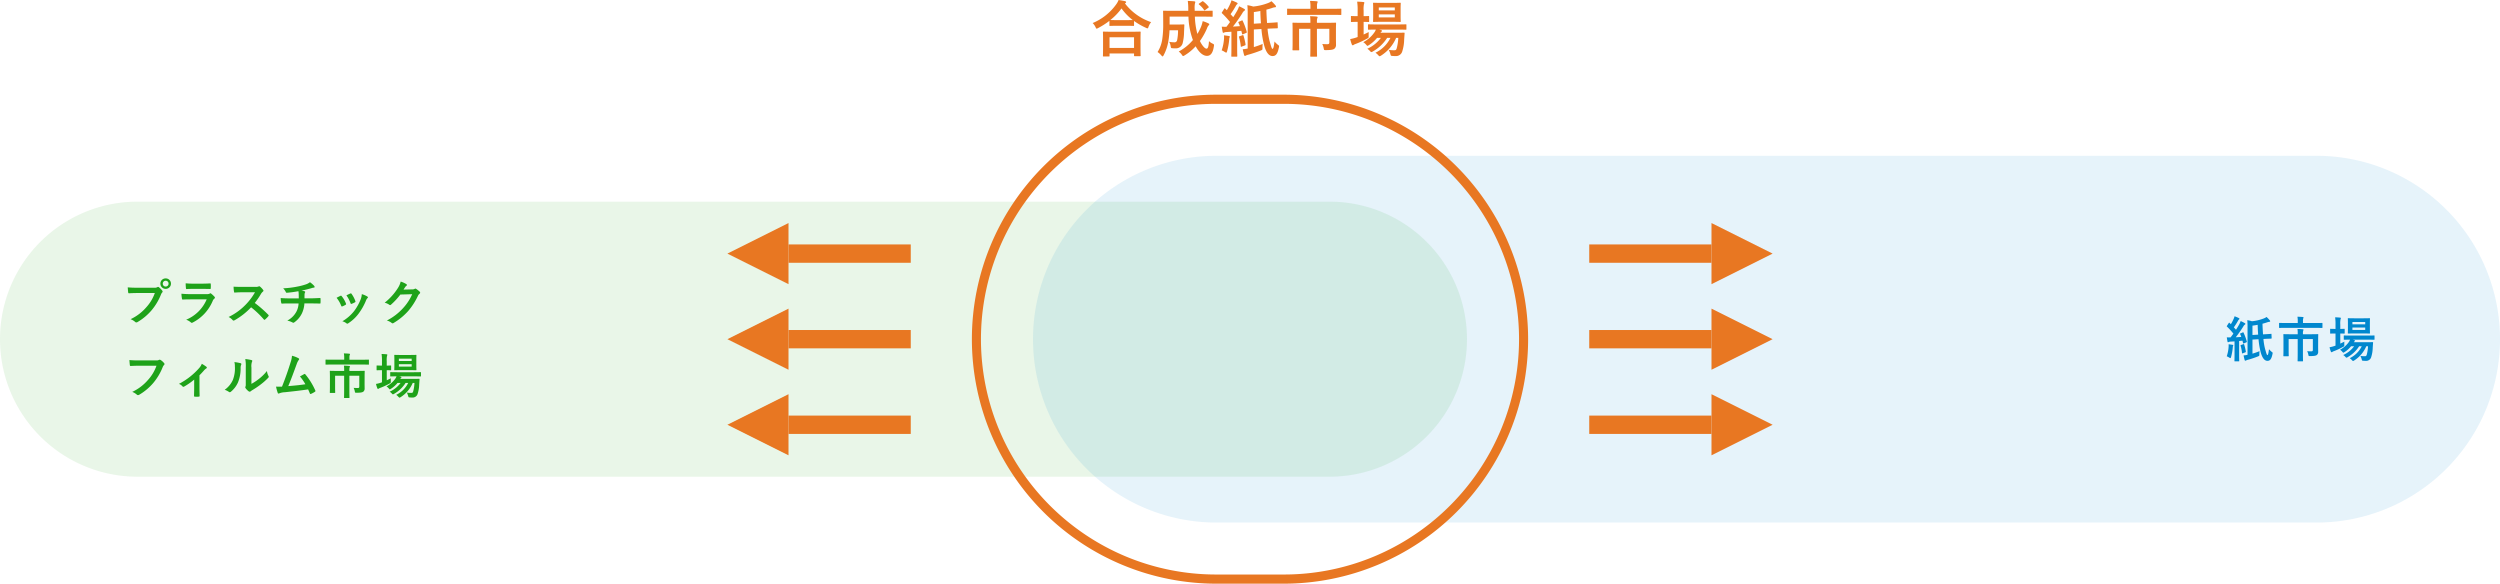 <svg xmlns="http://www.w3.org/2000/svg" width="818" height="190.98" viewBox="0 0 818 190.98">
  <g id="グループ_7210" data-name="グループ 7210" transform="translate(-299 -5872.02)">
    <path id="パス_1252" data-name="パス 1252" d="M45,0H435a45,45,0,0,1,0,90H45A45,45,0,0,1,45,0Z" transform="translate(299 5938)" fill="#1ea219" opacity="0.1"/>
    <path id="パス_1251" data-name="パス 1251" d="M60,0H420a60,60,0,0,1,0,120H60A60,60,0,0,1,60,0Z" transform="translate(637 5923)" fill="#0087ce" opacity="0.1"/>
    <path id="パス_1253" data-name="パス 1253" d="M80,3A76.626,76.626,0,0,0,36.951,16.149a77.233,77.233,0,0,0-27.9,33.88,76.895,76.895,0,0,0,7.1,73.02,77.234,77.234,0,0,0,33.88,27.9A76.515,76.515,0,0,0,80,157h22a76.626,76.626,0,0,0,43.049-13.149,77.234,77.234,0,0,0,27.9-33.88,76.895,76.895,0,0,0-7.1-73.02,77.234,77.234,0,0,0-33.88-27.9A76.515,76.515,0,0,0,102,3H80m0-3h22a80,80,0,0,1,0,160H80A80,80,0,0,1,80,0Z" transform="translate(617 5903)" fill="#e87722"/>
    <path id="パス_1254" data-name="パス 1254" d="M9.008-5.872l1.984-.112a24.911,24.911,0,0,0,.736,4.352c.528,1.888,1.28,2.72,2.176,2.72.848,0,1.312-.56,1.648-2.192.112-.5.08-.512-.208-.72a6.285,6.285,0,0,1-.928-.9C14.24-1.44,14.144-.8,13.872-.8c-.192,0-.416-.9-.768-2.112a20.8,20.8,0,0,1-.512-3.152l.16-.016c1.52-.08,2.192-.08,2.368-.1.112,0,.16-.048.16-.208l-.048-1.184c0-.16,0-.192-.16-.176-.208.032-.848.08-2.368.16l-.24.016c-.08-1.056-.144-2.24-.176-3.488.5-.128,1.008-.272,1.52-.448a2.921,2.921,0,0,1,.72-.176c.176,0,.272-.064.272-.176a.411.411,0,0,0-.112-.288,9.971,9.971,0,0,0-1.072-1.12,4.014,4.014,0,0,1-.944.5,14.762,14.762,0,0,1-3.84.9,9.156,9.156,0,0,0-1.52-.352,21.156,21.156,0,0,1,.08,2.384V-.88a9.766,9.766,0,0,1-1.3.192c.128.608.24,1.12.368,1.536.048.144.112.192.224.192a.47.47,0,0,0,.272-.1A2.682,2.682,0,0,1,7.536.736,30.874,30.874,0,0,0,10.784-.352c.48-.192.48-.192.48-.688,0-.352.016-.72.048-1.04a23.4,23.4,0,0,1-2.3.816Zm0-1.5v-3.056c.544-.064,1.1-.16,1.7-.272.032,1.152.08,2.224.16,3.216ZM5.152-7.92c-.224.1-.24.112-.176.272q.216.456.384.912c-.624.048-1.232.08-1.824.112a39.29,39.29,0,0,0,2.448-3.488,1.9,1.9,0,0,1,.528-.656c.128-.064.176-.128.176-.24,0-.1-.048-.16-.192-.24a13,13,0,0,0-1.344-.688,8.239,8.239,0,0,1-.48,1.1c-.336.592-.688,1.168-1.056,1.744l-.7-.784A21.808,21.808,0,0,0,4.3-12.064a.976.976,0,0,1,.3-.384c.08-.064.144-.128.144-.208,0-.1-.064-.176-.208-.256A13.463,13.463,0,0,0,3.152-13.5a4.891,4.891,0,0,1-.368.992,11.641,11.641,0,0,1-.848,1.6c-.128-.128-.272-.256-.4-.4q-.1-.1-.144-.1c-.048,0-.1.048-.16.144L.7-10.432c-.112.176-.16.224-.016.336a23,23,0,0,1,2.08,2.272c-.3.432-.608.848-.928,1.248A11.01,11.01,0,0,1,.608-6.608c.08.56.144.96.224,1.344.032.16.08.272.176.272a.382.382,0,0,0,.224-.08A1.842,1.842,0,0,1,1.84-5.2l1.3-.08v4.256c0,1.472-.032,2-.032,2.1,0,.16.016.176.176.176H4.5c.16,0,.176-.016.176-.176,0-.08-.032-.624-.032-2.1V-5.408L5.728-5.52l.192.768c.032.176.08.208.272.128l.752-.32c.208-.1.256-.112.208-.288A17.429,17.429,0,0,0,6.1-8.112c-.08-.16-.08-.192-.288-.1ZM.592-.4a4.235,4.235,0,0,1,.8.416,1.015,1.015,0,0,0,.384.176C1.888.192,1.92.08,2-.16a17.735,17.735,0,0,0,.56-3.056,1.558,1.558,0,0,1,.08-.528.425.425,0,0,0,.08-.224c0-.08-.048-.144-.256-.192C2.208-4.208,1.6-4.288,1.2-4.336a8.067,8.067,0,0,1,0,.88A12.179,12.179,0,0,1,.592-.4Zm4.72-3.712c-.192.064-.24.08-.192.256a11.85,11.85,0,0,1,.464,2.368c.016.16.048.192.272.1l.768-.288c.208-.08.224-.112.208-.288A14.836,14.836,0,0,0,6.3-4.224c-.048-.176-.08-.208-.272-.144ZM30.5-5.6c0-1.184.032-1.76.032-1.872,0-.16-.016-.176-.176-.176-.1,0-.656.032-2.224.032H25.52v-.272a2.771,2.771,0,0,1,.08-.88.831.831,0,0,0,.1-.3c0-.1-.1-.16-.256-.176-.576-.064-1.136-.08-1.712-.1a9.393,9.393,0,0,1,.08,1.488v.24H21.5c-1.568,0-2.128-.032-2.224-.032-.144,0-.16.016-.16.176,0,.112.032.608.032,1.728v3.328c0,1.264-.032,1.728-.032,1.824,0,.16.016.176.16.176H20.7c.16,0,.176-.016.176-.176,0-.1-.032-.576-.032-1.792V-6.048h2.96V-1.28c0,1.52-.032,2.256-.032,2.368,0,.144.016.16.192.16h1.408c.16,0,.176-.016.176-.16,0-.1-.032-.848-.032-2.368V-6.048h3.248v3.5c0,.416-.128.528-.528.528-.416,0-.832-.016-1.328-.048a4.166,4.166,0,0,1,.4,1.216c.08.384.1.384.592.384,1.472-.016,1.92-.144,2.224-.4a1.291,1.291,0,0,0,.384-1.056c0-.528-.016-.992-.016-1.568Zm-.768-4.1c1.424,0,1.9.032,2,.032.16,0,.176-.016.176-.176v-1.28c0-.176-.016-.192-.176-.192-.1,0-.576.032-2,.032H25.536v-.576a2.947,2.947,0,0,1,.08-.928.9.9,0,0,0,.1-.32c0-.08-.112-.128-.256-.144-.576-.064-1.168-.08-1.744-.1a7.368,7.368,0,0,1,.112,1.5v.56H19.888c-1.424,0-1.9-.032-2-.032-.16,0-.176.016-.176.192v1.28c0,.16.016.176.176.176.1,0,.576-.032,2-.032ZM46.816-3.68A12.966,12.966,0,0,1,46.4-.928c-.144.448-.272.5-.624.5a8.649,8.649,0,0,1-1.456-.1A5.381,5.381,0,0,1,44.736.528c.128.5.128.5.5.528a6.823,6.823,0,0,0,.816.032A1.691,1.691,0,0,0,47.856-.144a10.79,10.79,0,0,0,.5-3.072l.112-1.616c.016-.176-.032-.208-.208-.208-.1,0-.56.032-1.92.032H42.16a.778.778,0,0,1,.256-.288.214.214,0,0,0,.128-.208c0-.064-.08-.16-.224-.208l-.528-.128h4.8c1.552,0,2.1.032,2.176.032.16,0,.176-.016.176-.192V-7.04c0-.16-.016-.176-.176-.176-.08,0-.624.032-2.176.032h-5.36c-1.552,0-2.08-.032-2.176-.032-.16,0-.176.016-.176.176V-6c0,.176.016.192.176.192.08,0,.576-.032,1.888-.032a3.3,3.3,0,0,1-.336.672,8.176,8.176,0,0,1-2.96,2.624,3.361,3.361,0,0,1,.768.672c.16.192.24.288.336.288s.192-.08.4-.208A8.774,8.774,0,0,0,41.264-3.68h1.008A9.14,9.14,0,0,1,38.7-.816a2.846,2.846,0,0,1,.672.56c.192.208.272.3.4.3a.958.958,0,0,0,.4-.176A10.665,10.665,0,0,0,43.9-3.68h.864a8.514,8.514,0,0,1-3.936,3.9,3.04,3.04,0,0,1,.7.608c.192.208.288.3.4.3.1,0,.192-.064.384-.176a10.262,10.262,0,0,0,3.936-4.64Zm-4.48-9.152c-1.392,0-1.84-.032-1.952-.032-.16,0-.176.016-.176.176,0,.1.032.48.032,1.36v1.936c0,.912-.032,1.264-.032,1.376,0,.16.016.176.176.176.112,0,.56-.032,1.952-.032h3.008c1.376,0,1.824.032,1.936.032.16,0,.176-.016.176-.176,0-.1-.032-.464-.032-1.376v-1.936c0-.88.032-1.264.032-1.36,0-.16-.016-.176-.176-.176-.112,0-.56.032-1.936.032ZM45.9-9.024H41.712v-.784H45.9Zm0-2.608v.768H41.712v-.768Zm-8.16,3.776c.864,0,1.168.032,1.264.032.16,0,.176-.016.176-.176V-9.216c0-.16-.016-.176-.176-.176-.1,0-.4.032-1.264.032v-1.424a6.744,6.744,0,0,1,.1-1.776.817.817,0,0,0,.1-.32c0-.08-.1-.16-.256-.176-.528-.048-1.008-.08-1.632-.1a14.808,14.808,0,0,1,.128,2.416V-9.36h-.128c-1.056,0-1.376-.032-1.472-.032-.144,0-.16.016-.16.176V-8c0,.16.016.176.16.176.1,0,.416-.032,1.472-.032h.128v3.968c-.128.048-.256.08-.368.128a10.944,10.944,0,0,1-1.584.4,10.318,10.318,0,0,0,.432,1.424c.08.16.144.208.24.208a.493.493,0,0,0,.288-.144A2.442,2.442,0,0,1,35.7-2.1,22.506,22.506,0,0,0,38.64-3.472c.432-.24.432-.208.416-.736,0-.352,0-.72.016-.992-.448.24-.9.448-1.328.656Z" transform="translate(1027 5989)" fill="#0087ce"/>
    <path id="パス_1256" data-name="パス 1256" d="M-46.2,1.5c.22,0,.24-.02.24-.22V.52h8.02v.66c0,.2.02.22.22.22h1.7c.22,0,.24-.02.24-.22,0-.1-.04-.64-.04-3.52V-4.3c0-1.42.04-2,.04-2.12,0-.2-.02-.22-.24-.22-.12,0-.82.04-2.74.04h-6.4c-1.92,0-2.62-.04-2.74-.04-.2,0-.22.02-.22.22,0,.12.04.7.04,2.42v1.72c0,2.9-.04,3.44-.04,3.56,0,.2.02.22.22.22Zm.24-6.28h8.02V-1.3h-8.02ZM-46-8.72c0,.2.02.22.22.22.14,0,.66-.04,2.26-.04h3.1c1.6,0,2.14.04,2.26.04.2,0,.22-.02.22-.22v-1.4a21.781,21.781,0,0,0,3.9,2.24,1.2,1.2,0,0,0,.48.18c.16,0,.24-.14.36-.52a5.317,5.317,0,0,1,.84-1.52,18.048,18.048,0,0,1-8.54-6.1.539.539,0,0,1,.16-.14.341.341,0,0,0,.2-.3c0-.18-.12-.24-.36-.32-.58-.14-1.32-.26-2.1-.38a6.257,6.257,0,0,1-.78,1.42,17.807,17.807,0,0,1-7.7,6.12,4.848,4.848,0,0,1,.94,1.34c.16.36.24.5.38.5a1.451,1.451,0,0,0,.46-.2A24.668,24.668,0,0,0-46-10.16Zm2.48-1.68c-1.36,0-1.92-.02-2.16-.04a19.771,19.771,0,0,0,3.64-3.78,17.886,17.886,0,0,0,3.68,3.8c-.28,0-.88.02-2.06.02Zm28.42-1.14c1.88,0,2.54.04,2.66.04.2,0,.22-.02.22-.22v-1.52c0-.22-.02-.24-.22-.24-.12,0-.78.04-2.66.04h-3v-.48a7.227,7.227,0,0,1,.1-2,.956.956,0,0,0,.1-.38c0-.12-.1-.22-.3-.24-.72-.08-1.4-.1-2.16-.14a19,19,0,0,1,.16,2.82v.42h-5.32c-1.9,0-2.56-.04-2.68-.04-.22,0-.24.02-.24.24,0,.12.04,1.3.04,4.02a32.648,32.648,0,0,1-.28,4.84A10.674,10.674,0,0,1-30.24.04,6.276,6.276,0,0,1-29,1.16c.18.22.3.32.4.32s.2-.12.34-.38A14.979,14.979,0,0,0-26.7-3.58a25.947,25.947,0,0,0,.36-3.5h2.8a16.427,16.427,0,0,1-.3,3.22.848.848,0,0,1-.96.72,9.146,9.146,0,0,1-1.64-.16,4.192,4.192,0,0,1,.48,1.44c.1.62.12.62.58.66a8.7,8.7,0,0,0,1.02.04,2.282,2.282,0,0,0,2.32-1.66,15.767,15.767,0,0,0,.46-3.72c.04-.6.06-1.44.1-2.2,0-.22-.04-.26-.24-.26-.12,0-.48.04-1.7.04H-26.3v-2.58h6.16a24.251,24.251,0,0,0,1.46,7.66A15.853,15.853,0,0,1-23.32-.12,4.72,4.72,0,0,1-22.3.94c.2.3.3.42.42.42a1.269,1.269,0,0,0,.48-.22,15.726,15.726,0,0,0,3.62-2.98c1,1.86,2.32,3.14,3.7,3.14,1.22,0,1.94-.98,2.26-3.12.1-.62.1-.62-.48-.92a3.974,3.974,0,0,1-1.12-.78c-.12,1.86-.36,2.46-.82,2.46-.5,0-1.42-.96-2.14-2.5A22.472,22.472,0,0,0-14.1-7.62a3.066,3.066,0,0,1,.5-.98c.14-.16.28-.28.28-.42,0-.12-.1-.22-.3-.32a11.715,11.715,0,0,0-1.86-.72,9.892,9.892,0,0,1-.54,1.84,16.211,16.211,0,0,1-1.2,2.34,25.39,25.39,0,0,1-.82-5.66Zm-1.52-4.3c-.1.08-.16.12-.16.18s.04.1.12.18a7.705,7.705,0,0,1,1.62,1.76c.06.08.1.14.16.14s.14-.06.26-.14l.96-.72c.22-.14.22-.22.1-.38a9.047,9.047,0,0,0-1.72-1.68c-.16-.12-.22-.12-.42.02ZM1.26-7.34l2.48-.14a31.139,31.139,0,0,0,.92,5.44c.66,2.36,1.6,3.4,2.72,3.4,1.06,0,1.64-.7,2.06-2.74.14-.62.1-.64-.26-.9A7.857,7.857,0,0,1,8.02-3.4C7.8-1.8,7.68-1,7.34-1c-.24,0-.52-1.12-.96-2.64a26,26,0,0,1-.64-3.94l.2-.02c1.9-.1,2.74-.1,2.96-.12.14,0,.2-.06.2-.26L9.04-9.46c0-.2,0-.24-.2-.22-.26.04-1.06.1-2.96.2l-.3.02c-.1-1.32-.18-2.8-.22-4.36.62-.16,1.26-.34,1.9-.56a3.652,3.652,0,0,1,.9-.22c.22,0,.34-.08.34-.22a.513.513,0,0,0-.14-.36,12.464,12.464,0,0,0-1.34-1.4,5.017,5.017,0,0,1-1.18.62,18.452,18.452,0,0,1-4.8,1.12,11.445,11.445,0,0,0-1.9-.44,26.445,26.445,0,0,1,.1,2.98V-1.1a12.208,12.208,0,0,1-1.62.24c.16.76.3,1.4.46,1.92.06.18.14.24.28.24a.587.587,0,0,0,.34-.12A3.352,3.352,0,0,1-.58.92,38.593,38.593,0,0,0,3.48-.44c.6-.24.6-.24.6-.86,0-.44.02-.9.06-1.3A29.248,29.248,0,0,1,1.26-1.58Zm0-1.88v-3.82c.68-.08,1.38-.2,2.12-.34.04,1.44.1,2.78.2,4.02ZM-3.56-9.9c-.28.12-.3.14-.22.34q.27.57.48,1.14c-.78.06-1.54.1-2.28.14a49.113,49.113,0,0,0,3.06-4.36,2.38,2.38,0,0,1,.66-.82c.16-.08.22-.16.22-.3,0-.12-.06-.2-.24-.3a16.247,16.247,0,0,0-1.68-.86,10.3,10.3,0,0,1-.6,1.38c-.42.74-.86,1.46-1.32,2.18l-.88-.98a27.259,27.259,0,0,0,1.74-2.74,1.22,1.22,0,0,1,.38-.48c.1-.08.18-.16.18-.26,0-.12-.08-.22-.26-.32a16.829,16.829,0,0,0-1.74-.74,6.113,6.113,0,0,1-.46,1.24,14.551,14.551,0,0,1-1.06,2c-.16-.16-.34-.32-.5-.5q-.12-.12-.18-.12c-.06,0-.12.06-.2.18l-.66,1.04c-.14.22-.2.28-.02.42a28.756,28.756,0,0,1,2.6,2.84c-.38.54-.76,1.06-1.16,1.56a13.763,13.763,0,0,1-1.54-.04c.1.7.18,1.2.28,1.68.04.2.1.34.22.34a.478.478,0,0,0,.28-.1A2.3,2.3,0,0,1-7.7-6.5l1.62-.1v5.32c0,1.84-.04,2.5-.04,2.62,0,.2.02.22.22.22h1.52c.2,0,.22-.02.22-.22,0-.1-.04-.78-.04-2.62V-6.76l1.36-.14.24.96c.04.22.1.26.34.16l.94-.4c.26-.12.32-.14.26-.36a21.786,21.786,0,0,0-1.32-3.6c-.1-.2-.1-.24-.36-.12ZM-9.26-.5a5.294,5.294,0,0,1,1,.52,1.269,1.269,0,0,0,.48.22c.14,0,.18-.14.28-.44a22.169,22.169,0,0,0,.7-3.82,1.948,1.948,0,0,1,.1-.66.531.531,0,0,0,.1-.28c0-.1-.06-.18-.32-.24C-7.24-5.26-8-5.36-8.5-5.42a10.083,10.083,0,0,1,0,1.1A15.224,15.224,0,0,1-9.26-.5Zm5.9-4.64c-.24.08-.3.1-.24.32a14.812,14.812,0,0,1,.58,2.96c.02.2.06.24.34.12l.96-.36c.26-.1.28-.14.26-.36a18.544,18.544,0,0,0-.66-2.82c-.06-.22-.1-.26-.34-.18ZM28.12-7c0-1.48.04-2.2.04-2.34,0-.2-.02-.22-.22-.22-.12,0-.82.04-2.78.04H21.9v-.34a3.464,3.464,0,0,1,.1-1.1,1.039,1.039,0,0,0,.12-.38c0-.12-.12-.2-.32-.22-.72-.08-1.42-.1-2.14-.12a11.742,11.742,0,0,1,.1,1.86v.3H16.88c-1.96,0-2.66-.04-2.78-.04-.18,0-.2.02-.2.22,0,.14.04.76.04,2.16v4.16c0,1.58-.04,2.16-.04,2.28,0,.2.02.22.2.22h1.78c.2,0,.22-.02.22-.22,0-.12-.04-.72-.04-2.24V-7.56h3.7V-1.6c0,1.9-.04,2.82-.04,2.96,0,.18.02.2.24.2h1.76c.2,0,.22-.02.22-.2,0-.12-.04-1.06-.04-2.96V-7.56h4.06v4.38c0,.52-.16.66-.66.66-.52,0-1.04-.02-1.66-.06a5.207,5.207,0,0,1,.5,1.52c.1.48.12.48.74.48,1.84-.02,2.4-.18,2.78-.5a1.614,1.614,0,0,0,.48-1.32c0-.66-.02-1.24-.02-1.96Zm-.96-5.12c1.78,0,2.38.04,2.5.04.2,0,.22-.02.22-.22v-1.6c0-.22-.02-.24-.22-.24-.12,0-.72.04-2.5.04H21.92v-.72a3.684,3.684,0,0,1,.1-1.16,1.129,1.129,0,0,0,.12-.4c0-.1-.14-.16-.32-.18-.72-.08-1.46-.1-2.18-.12a9.209,9.209,0,0,1,.14,1.88v.7H14.86c-1.78,0-2.38-.04-2.5-.04-.2,0-.22.02-.22.24v1.6c0,.2.02.22.22.22.12,0,.72-.04,2.5-.04ZM48.52-4.6A16.208,16.208,0,0,1,48-1.16c-.18.56-.34.62-.78.62A10.812,10.812,0,0,1,45.4-.66,6.726,6.726,0,0,1,45.92.66c.16.62.16.62.62.66a8.529,8.529,0,0,0,1.02.04A2.114,2.114,0,0,0,49.82-.18a13.487,13.487,0,0,0,.62-3.84l.14-2.02c.02-.22-.04-.26-.26-.26-.12,0-.7.04-2.4.04H42.7a.973.973,0,0,1,.32-.36.268.268,0,0,0,.16-.26c0-.08-.1-.2-.28-.26l-.66-.16h6c1.94,0,2.62.04,2.72.04.2,0,.22-.02.22-.24V-8.8c0-.2-.02-.22-.22-.22-.1,0-.78.04-2.72.04h-6.7c-1.94,0-2.6-.04-2.72-.04-.2,0-.22.02-.22.22v1.3c0,.22.02.24.22.24.1,0,.72-.04,2.36-.04a4.122,4.122,0,0,1-.42.84,10.22,10.22,0,0,1-3.7,3.28,4.2,4.2,0,0,1,.96.84c.2.24.3.36.42.36s.24-.1.5-.26A10.967,10.967,0,0,0,41.58-4.6h1.26a11.425,11.425,0,0,1-4.46,3.58,3.558,3.558,0,0,1,.84.7c.24.26.34.38.5.38a1.2,1.2,0,0,0,.5-.22A13.332,13.332,0,0,0,44.88-4.6h1.08A10.643,10.643,0,0,1,41.04.28a3.8,3.8,0,0,1,.88.76c.24.26.36.38.5.38.12,0,.24-.08.48-.22a12.827,12.827,0,0,0,4.92-5.8Zm-5.6-11.44c-1.74,0-2.3-.04-2.44-.04-.2,0-.22.02-.22.22,0,.12.04.6.04,1.7v2.42c0,1.14-.04,1.58-.04,1.72,0,.2.02.22.22.22.14,0,.7-.04,2.44-.04h3.76c1.72,0,2.28.04,2.42.04.2,0,.22-.02.22-.22,0-.12-.04-.58-.04-1.72v-2.42c0-1.1.04-1.58.04-1.7,0-.2-.02-.22-.22-.22-.14,0-.7.04-2.42.04Zm4.46,4.76H42.14v-.98h5.24Zm0-3.26v.96H42.14v-.96ZM37.18-9.82c1.08,0,1.46.04,1.58.04.2,0,.22-.02.22-.22v-1.52c0-.2-.02-.22-.22-.22-.12,0-.5.04-1.58.04v-1.78a8.43,8.43,0,0,1,.12-2.22,1.021,1.021,0,0,0,.12-.4c0-.1-.12-.2-.32-.22-.66-.06-1.26-.1-2.04-.12a18.511,18.511,0,0,1,.16,3.02v1.72h-.16c-1.32,0-1.72-.04-1.84-.04-.18,0-.2.02-.2.22V-10c0,.2.02.22.2.22.12,0,.52-.04,1.84-.04h.16v4.96c-.16.06-.32.1-.46.16a13.68,13.68,0,0,1-1.98.5,12.9,12.9,0,0,0,.54,1.78c.1.2.18.26.3.26a.617.617,0,0,0,.36-.18,3.052,3.052,0,0,1,.64-.28A28.132,28.132,0,0,0,38.3-4.34c.54-.3.54-.26.52-.92,0-.44,0-.9.02-1.24-.56.3-1.12.56-1.66.82Z" transform="translate(708 5889)" fill="#e87722"/>
    <path id="パス_1255" data-name="パス 1255" d="M10.656-9.1a13.467,13.467,0,0,1-2.7,4.56,15.463,15.463,0,0,1-5.232,4,4.757,4.757,0,0,1,1.488.88.561.561,0,0,0,.4.176A.774.774,0,0,0,5.04.368,17.942,17.942,0,0,0,9.584-3.44a18.842,18.842,0,0,0,3.1-5.2,1.926,1.926,0,0,1,.368-.624.438.438,0,0,0,.16-.3.545.545,0,0,0-.128-.32A5.9,5.9,0,0,0,12-10.992a.375.375,0,0,0-.272-.112.51.51,0,0,0-.272.1,1.53,1.53,0,0,1-.88.16H4.864a28,28,0,0,1-3.072-.112c.032.464.1,1.3.144,1.616.032.224.1.336.3.32.688-.032,1.6-.08,2.64-.08Zm3.552-4.784a1.688,1.688,0,0,0-1.728,1.712,1.707,1.707,0,0,0,1.728,1.712,1.707,1.707,0,0,0,1.728-1.712A1.707,1.707,0,0,0,14.208-13.888Zm0,.768a.916.916,0,0,1,.944.944.916.916,0,0,1-.944.944.916.916,0,0,1-.944-.944A.916.916,0,0,1,14.208-13.12Zm12.208,2.656c.976,0,1.728.032,2.256.032.24.016.288-.048.288-.32a8.124,8.124,0,0,0,0-1.248c0-.176-.048-.256-.192-.256-.624.032-1.472.08-2.512.08h-2.88a22.044,22.044,0,0,1-2.624-.112,13.945,13.945,0,0,0,.08,1.536c.016.256.064.352.224.352.672-.048,1.472-.064,2.192-.064ZM27.632-7.04a12.477,12.477,0,0,1-6.72,6.672A4.69,4.69,0,0,1,22.4.464a.522.522,0,0,0,.352.192.768.768,0,0,0,.32-.112A13.985,13.985,0,0,0,29.6-6.528a1.832,1.832,0,0,1,.544-.752.386.386,0,0,0,.176-.3.472.472,0,0,0-.16-.336,9.444,9.444,0,0,0-1.072-.992.412.412,0,0,0-.24-.112.344.344,0,0,0-.208.1,1.76,1.76,0,0,1-.848.176H22.3A28.315,28.315,0,0,1,19.36-8.88a12.129,12.129,0,0,0,.176,1.616c.032.208.1.3.24.3.8-.048,1.6-.064,2.4-.064Zm11.5-4.08c-1.04,0-1.84,0-2.7-.064a9.321,9.321,0,0,0,.144,1.664c.032.176.08.288.208.272.864-.064,1.7-.1,2.528-.1L43.44-9.36a19.626,19.626,0,0,1-3.008,4.016A19.435,19.435,0,0,1,34.8-1.264a4.384,4.384,0,0,1,1.344,1.04.358.358,0,0,0,.272.144,1.013,1.013,0,0,0,.368-.128A23.019,23.019,0,0,0,42.16-4.432,29.125,29.125,0,0,1,46.32-.464a.329.329,0,0,0,.224.128.277.277,0,0,0,.192-.1A8.573,8.573,0,0,0,47.808-1.52a.4.4,0,0,0,.112-.24.364.364,0,0,0-.128-.224A37.62,37.62,0,0,0,43.36-5.856a25.249,25.249,0,0,0,2.048-2.992,2.93,2.93,0,0,1,.592-.7.442.442,0,0,0,.208-.32.426.426,0,0,0-.08-.208,5.833,5.833,0,0,0-1.04-1.12.529.529,0,0,0-.272-.128.267.267,0,0,0-.176.064,2.35,2.35,0,0,1-1.1.144ZM54.944-7.344c-.784,0-1.968-.016-3.1-.112A7.074,7.074,0,0,0,52-6c.048.256.1.384.3.368.784-.064,1.968-.064,2.544-.064H57.7a6.6,6.6,0,0,1-.7,2.656A7.088,7.088,0,0,1,54-.08a6.593,6.593,0,0,1,1.7.608.607.607,0,0,0,.288.1.5.5,0,0,0,.272-.112A7.612,7.612,0,0,0,58.8-2.48,8.683,8.683,0,0,0,59.6-5.7h1.968c1.168,0,2.1.016,3.1.048.192,0,.192-.064.208-.288a11.379,11.379,0,0,0,0-1.28c-.016-.176-.016-.256-.176-.256-.72.032-2.08.112-3.088.112H59.632c0-.544,0-.912.016-1.264a1.542,1.542,0,0,1,.112-.544.8.8,0,0,0,.1-.272.237.237,0,0,0-.208-.224,4.743,4.743,0,0,0-1.04-.208c.944-.192,1.92-.432,2.9-.7.336-.08.672-.224,1.008-.272.256-.016.416-.048.416-.224a.622.622,0,0,0-.208-.448,7.779,7.779,0,0,0-1.312-1.12,4.585,4.585,0,0,1-1.376.72,19.885,19.885,0,0,1-2.64.688,30.236,30.236,0,0,1-4.752.592,4.34,4.34,0,0,1,.816,1.1c.064.176.16.384.4.352A36.264,36.264,0,0,0,57.648-9.7c.048.32.064.528.08.736.016.464.032,1.1.032,1.616Zm15.184-.192a9.458,9.458,0,0,1,1.5,2.576c.08.224.176.3.4.224a6.642,6.642,0,0,0,1.024-.5c.128-.08.192-.128.192-.224a1.082,1.082,0,0,0-.064-.24,8.568,8.568,0,0,0-1.376-2.368.287.287,0,0,0-.416-.112C71.056-8.016,70.672-7.84,70.128-7.536Zm3.216-.816a10.885,10.885,0,0,1,1.344,2.56c.08.224.144.3.32.24a6.608,6.608,0,0,0,1.1-.5c.208-.112.24-.192.16-.432A9.239,9.239,0,0,0,75.04-8.816a.281.281,0,0,0-.416-.128C74.352-8.832,73.984-8.656,73.344-8.352Zm5.04-.384a5.764,5.764,0,0,1-.368,1.7,16.567,16.567,0,0,1-2.16,3.856A13.912,13.912,0,0,1,72.016.144a3.612,3.612,0,0,1,1.36.672.366.366,0,0,0,.256.112.7.7,0,0,0,.384-.176,12.813,12.813,0,0,0,3.3-3.088,19.51,19.51,0,0,0,2.416-4.256,2.2,2.2,0,0,1,.48-.816c.128-.112.176-.192.176-.288s-.08-.176-.208-.272A7.608,7.608,0,0,0,78.384-8.736Zm13.648-1.488c.192-.288.352-.528.528-.8a1.736,1.736,0,0,1,.4-.432.319.319,0,0,0,.176-.272.334.334,0,0,0-.16-.272,7.871,7.871,0,0,0-1.872-.848,6.833,6.833,0,0,1-.944,2.16,18.978,18.978,0,0,1-4.3,4.752,4.34,4.34,0,0,1,1.536.688.384.384,0,0,0,.24.1.5.5,0,0,0,.336-.176,22.284,22.284,0,0,0,3.024-3.28l3.872-.112A16.3,16.3,0,0,1,91.9-4.176,18.432,18.432,0,0,1,86.576-.1,4.211,4.211,0,0,1,88.1.64a.564.564,0,0,0,.368.176.433.433,0,0,0,.256-.08,20.322,20.322,0,0,0,4.864-3.984,22.053,22.053,0,0,0,3.168-4.944,1.927,1.927,0,0,1,.528-.688.461.461,0,0,0,.192-.336.519.519,0,0,0-.208-.368,7.381,7.381,0,0,0-1.088-.864.464.464,0,0,0-.256-.1.322.322,0,0,0-.208.064,1.485,1.485,0,0,1-.8.192ZM11.2,14.688a13.467,13.467,0,0,1-2.7,4.56,15.463,15.463,0,0,1-5.232,4,4.757,4.757,0,0,1,1.488.88.561.561,0,0,0,.4.176.774.774,0,0,0,.432-.144,17.942,17.942,0,0,0,4.544-3.808,18.842,18.842,0,0,0,3.1-5.2,1.926,1.926,0,0,1,.368-.624.546.546,0,0,0,.224-.4.4.4,0,0,0-.112-.272A4.924,4.924,0,0,0,12.544,12.8a.782.782,0,0,0-.3-.08.452.452,0,0,0-.24.064,1.53,1.53,0,0,1-.88.16H5.408a28,28,0,0,1-3.072-.112c.032.464.1,1.3.144,1.616.032.224.1.336.3.32.688-.032,1.6-.08,2.64-.08Zm14.064,3.12c.56-.544,1.04-1.072,1.456-1.552a4.038,4.038,0,0,1,.72-.656.365.365,0,0,0,.24-.3.441.441,0,0,0-.176-.288,13.189,13.189,0,0,0-1.472-.96,4.5,4.5,0,0,1-.848,1.376,22.761,22.761,0,0,1-6.64,5.2,2.779,2.779,0,0,1,1.152.8.444.444,0,0,0,.32.16.352.352,0,0,0,.208-.064,21.4,21.4,0,0,0,3.312-2.3v2.736c0,.848-.032,1.648-.048,2.56-.016.192.08.272.256.288a8.76,8.76,0,0,0,1.3,0c.192-.016.288-.1.272-.288-.016-.816-.048-1.84-.048-2.608ZM42.272,15.28a4.427,4.427,0,0,1,.144-1.776,1.024,1.024,0,0,0,.128-.4c0-.128-.08-.224-.288-.272a15.268,15.268,0,0,0-2-.336,12.776,12.776,0,0,1,.16,2.784v5.008c0,.816.016,1.008-.1,1.216a.491.491,0,0,0-.064.24.638.638,0,0,0,.144.336,4.62,4.62,0,0,0,.96.976.682.682,0,0,0,.336.128.508.508,0,0,0,.32-.128,5.314,5.314,0,0,1,.464-.336,26.571,26.571,0,0,0,2.848-1.92A20.224,20.224,0,0,0,47.7,18.7c.176-.176.24-.288.24-.4a.8.8,0,0,0-.1-.272,4.612,4.612,0,0,1-.5-1.616,15.354,15.354,0,0,1-2.8,2.72,16.266,16.266,0,0,1-2.272,1.488ZM36.688,13.5a4.3,4.3,0,0,1,.16,1.344,10.424,10.424,0,0,1-.672,4.528A7.943,7.943,0,0,1,33.52,22.56a5.67,5.67,0,0,1,1.36.672.544.544,0,0,0,.3.128.725.725,0,0,0,.416-.208,8.242,8.242,0,0,0,2.272-3.008,11.975,11.975,0,0,0,.864-4.7,2.308,2.308,0,0,1,.192-1.088c.1-.224.064-.416-.208-.5A12.935,12.935,0,0,0,36.688,13.5Zm18.848-2.08a8.532,8.532,0,0,1-.464,2.192c-.832,2.688-1.664,5.056-2.8,7.92-.64.016-1.312.032-1.952-.016a14.907,14.907,0,0,0,.56,2.064c.08.224.256.256.464.16a5.387,5.387,0,0,1,1.872-.384c2.608-.272,5.04-.544,7.6-.928.192.416.368.832.56,1.28.048.144.128.224.224.224a.426.426,0,0,0,.192-.048,8.058,8.058,0,0,0,1.216-.656c.144-.08.208-.176.208-.272a.387.387,0,0,0-.064-.208A22.5,22.5,0,0,0,59.92,17.52c-.112-.128-.208-.192-.384-.1-.448.24-.912.512-1.392.768a15.949,15.949,0,0,1,1.776,2.56c-1.792.272-3.136.4-5.6.608,1.008-2.4,1.856-4.752,2.752-7.2a5.141,5.141,0,0,1,.656-1.328.537.537,0,0,0,.16-.32c0-.1-.08-.176-.192-.256A8.687,8.687,0,0,0,55.536,11.424ZM79.3,18.4c0-1.184.032-1.76.032-1.872,0-.16-.016-.176-.176-.176-.1,0-.656.032-2.224.032H74.32v-.272a2.771,2.771,0,0,1,.08-.88.831.831,0,0,0,.1-.3c0-.1-.1-.16-.256-.176-.576-.064-1.136-.08-1.712-.1a9.394,9.394,0,0,1,.08,1.488v.24H70.3c-1.568,0-2.128-.032-2.224-.032-.144,0-.16.016-.16.176,0,.112.032.608.032,1.728v3.328c0,1.264-.032,1.728-.032,1.824,0,.16.016.176.16.176H69.5c.16,0,.176-.016.176-.176,0-.1-.032-.576-.032-1.792V17.952h2.96V22.72c0,1.52-.032,2.256-.032,2.368,0,.144.016.16.192.16h1.408c.16,0,.176-.016.176-.16,0-.1-.032-.848-.032-2.368V17.952h3.248v3.5c0,.416-.128.528-.528.528-.416,0-.832-.016-1.328-.048a4.166,4.166,0,0,1,.4,1.216c.08.384.1.384.592.384,1.472-.016,1.92-.144,2.224-.4a1.291,1.291,0,0,0,.384-1.056c0-.528-.016-.992-.016-1.568Zm-.768-4.1c1.424,0,1.9.032,2,.032.16,0,.176-.016.176-.176V12.88c0-.176-.016-.192-.176-.192-.1,0-.576.032-2,.032H74.336v-.576a2.947,2.947,0,0,1,.08-.928.9.9,0,0,0,.1-.32c0-.08-.112-.128-.256-.144-.576-.064-1.168-.08-1.744-.1a7.368,7.368,0,0,1,.112,1.5v.56H68.688c-1.424,0-1.9-.032-2-.032-.16,0-.176.016-.176.192v1.28c0,.16.016.176.176.176.1,0,.576-.032,2-.032ZM95.616,20.32a12.967,12.967,0,0,1-.416,2.752c-.144.448-.272.5-.624.5a8.649,8.649,0,0,1-1.456-.1,5.381,5.381,0,0,1,.416,1.056c.128.5.128.5.5.528a6.823,6.823,0,0,0,.816.032,1.691,1.691,0,0,0,1.808-1.232,10.79,10.79,0,0,0,.5-3.072l.112-1.616c.016-.176-.032-.208-.208-.208-.1,0-.56.032-1.92.032H90.96a.778.778,0,0,1,.256-.288.214.214,0,0,0,.128-.208c0-.064-.08-.16-.224-.208l-.528-.128h4.8c1.552,0,2.1.032,2.176.032.16,0,.176-.016.176-.192V16.96c0-.16-.016-.176-.176-.176-.08,0-.624.032-2.176.032h-5.36c-1.552,0-2.08-.032-2.176-.032-.16,0-.176.016-.176.176V18c0,.176.016.192.176.192.08,0,.576-.032,1.888-.032a3.3,3.3,0,0,1-.336.672,8.176,8.176,0,0,1-2.96,2.624,3.361,3.361,0,0,1,.768.672c.16.192.24.288.336.288s.192-.08.4-.208a8.774,8.774,0,0,0,2.112-1.888h1.008A9.14,9.14,0,0,1,87.5,23.184a2.846,2.846,0,0,1,.672.56c.192.208.272.3.4.3a.958.958,0,0,0,.4-.176A10.665,10.665,0,0,0,92.7,20.32h.864a8.514,8.514,0,0,1-3.936,3.9,3.04,3.04,0,0,1,.7.608c.192.208.288.3.4.3.1,0,.192-.064.384-.176a10.262,10.262,0,0,0,3.936-4.64Zm-4.48-9.152c-1.392,0-1.84-.032-1.952-.032-.16,0-.176.016-.176.176,0,.1.032.48.032,1.36v1.936c0,.912-.032,1.264-.032,1.376,0,.16.016.176.176.176.112,0,.56-.032,1.952-.032h3.008c1.376,0,1.824.032,1.936.032.16,0,.176-.016.176-.176,0-.1-.032-.464-.032-1.376V12.672c0-.88.032-1.264.032-1.36,0-.16-.016-.176-.176-.176-.112,0-.56.032-1.936.032ZM94.7,14.976H90.512v-.784H94.7Zm0-2.608v.768H90.512v-.768Zm-8.16,3.776c.864,0,1.168.032,1.264.032.16,0,.176-.016.176-.176V14.784c0-.16-.016-.176-.176-.176-.1,0-.4.032-1.264.032V13.216a6.744,6.744,0,0,1,.1-1.776.817.817,0,0,0,.1-.32c0-.08-.1-.16-.256-.176-.528-.048-1.008-.08-1.632-.1a14.809,14.809,0,0,1,.128,2.416V14.64h-.128c-1.056,0-1.376-.032-1.472-.032-.144,0-.16.016-.16.176V16c0,.16.016.176.16.176.1,0,.416-.032,1.472-.032h.128v3.968c-.128.048-.256.08-.368.128a10.944,10.944,0,0,1-1.584.4,10.318,10.318,0,0,0,.432,1.424c.08.16.144.208.24.208a.493.493,0,0,0,.288-.144A2.442,2.442,0,0,1,84.5,21.9a22.505,22.505,0,0,0,2.944-1.376c.432-.24.432-.208.416-.736,0-.352,0-.72.016-.992-.448.24-.9.448-1.328.656Z" transform="translate(339 5977)" fill="#1ea219"/>
    <g id="グループ_2921" data-name="グループ 2921" transform="translate(-10309 19679)">
      <rect id="長方形_2505" data-name="長方形 2505" width="40" height="6" transform="translate(10866 -13699)" fill="#e87722"/>
      <rect id="長方形_2506" data-name="長方形 2506" width="40" height="6" transform="translate(10866 -13727)" fill="#e87722"/>
      <rect id="長方形_2507" data-name="長方形 2507" width="40" height="6" transform="translate(10866 -13671)" fill="#e87722"/>
      <path id="多角形_55" data-name="多角形 55" d="M10,0,20,20H0Z" transform="translate(10846 -13686) rotate(-90)" fill="#e87722"/>
      <path id="多角形_56" data-name="多角形 56" d="M10,0,20,20H0Z" transform="translate(10846 -13714) rotate(-90)" fill="#e87722"/>
      <path id="多角形_57" data-name="多角形 57" d="M10,0,20,20H0Z" transform="translate(10846 -13658) rotate(-90)" fill="#e87722"/>
    </g>
    <g id="グループ_7206" data-name="グループ 7206" transform="translate(11725 -7713) rotate(180)">
      <rect id="長方形_2505-2" data-name="長方形 2505" width="40" height="6" transform="translate(10866 -13699)" fill="#e87722"/>
      <rect id="長方形_2506-2" data-name="長方形 2506" width="40" height="6" transform="translate(10866 -13727)" fill="#e87722"/>
      <rect id="長方形_2507-2" data-name="長方形 2507" width="40" height="6" transform="translate(10866 -13671)" fill="#e87722"/>
      <path id="多角形_55-2" data-name="多角形 55" d="M10,0,20,20H0Z" transform="translate(10846 -13686) rotate(-90)" fill="#e87722"/>
      <path id="多角形_56-2" data-name="多角形 56" d="M10,0,20,20H0Z" transform="translate(10846 -13714) rotate(-90)" fill="#e87722"/>
      <path id="多角形_57-2" data-name="多角形 57" d="M10,0,20,20H0Z" transform="translate(10846 -13658) rotate(-90)" fill="#e87722"/>
    </g>
  </g>
</svg>

